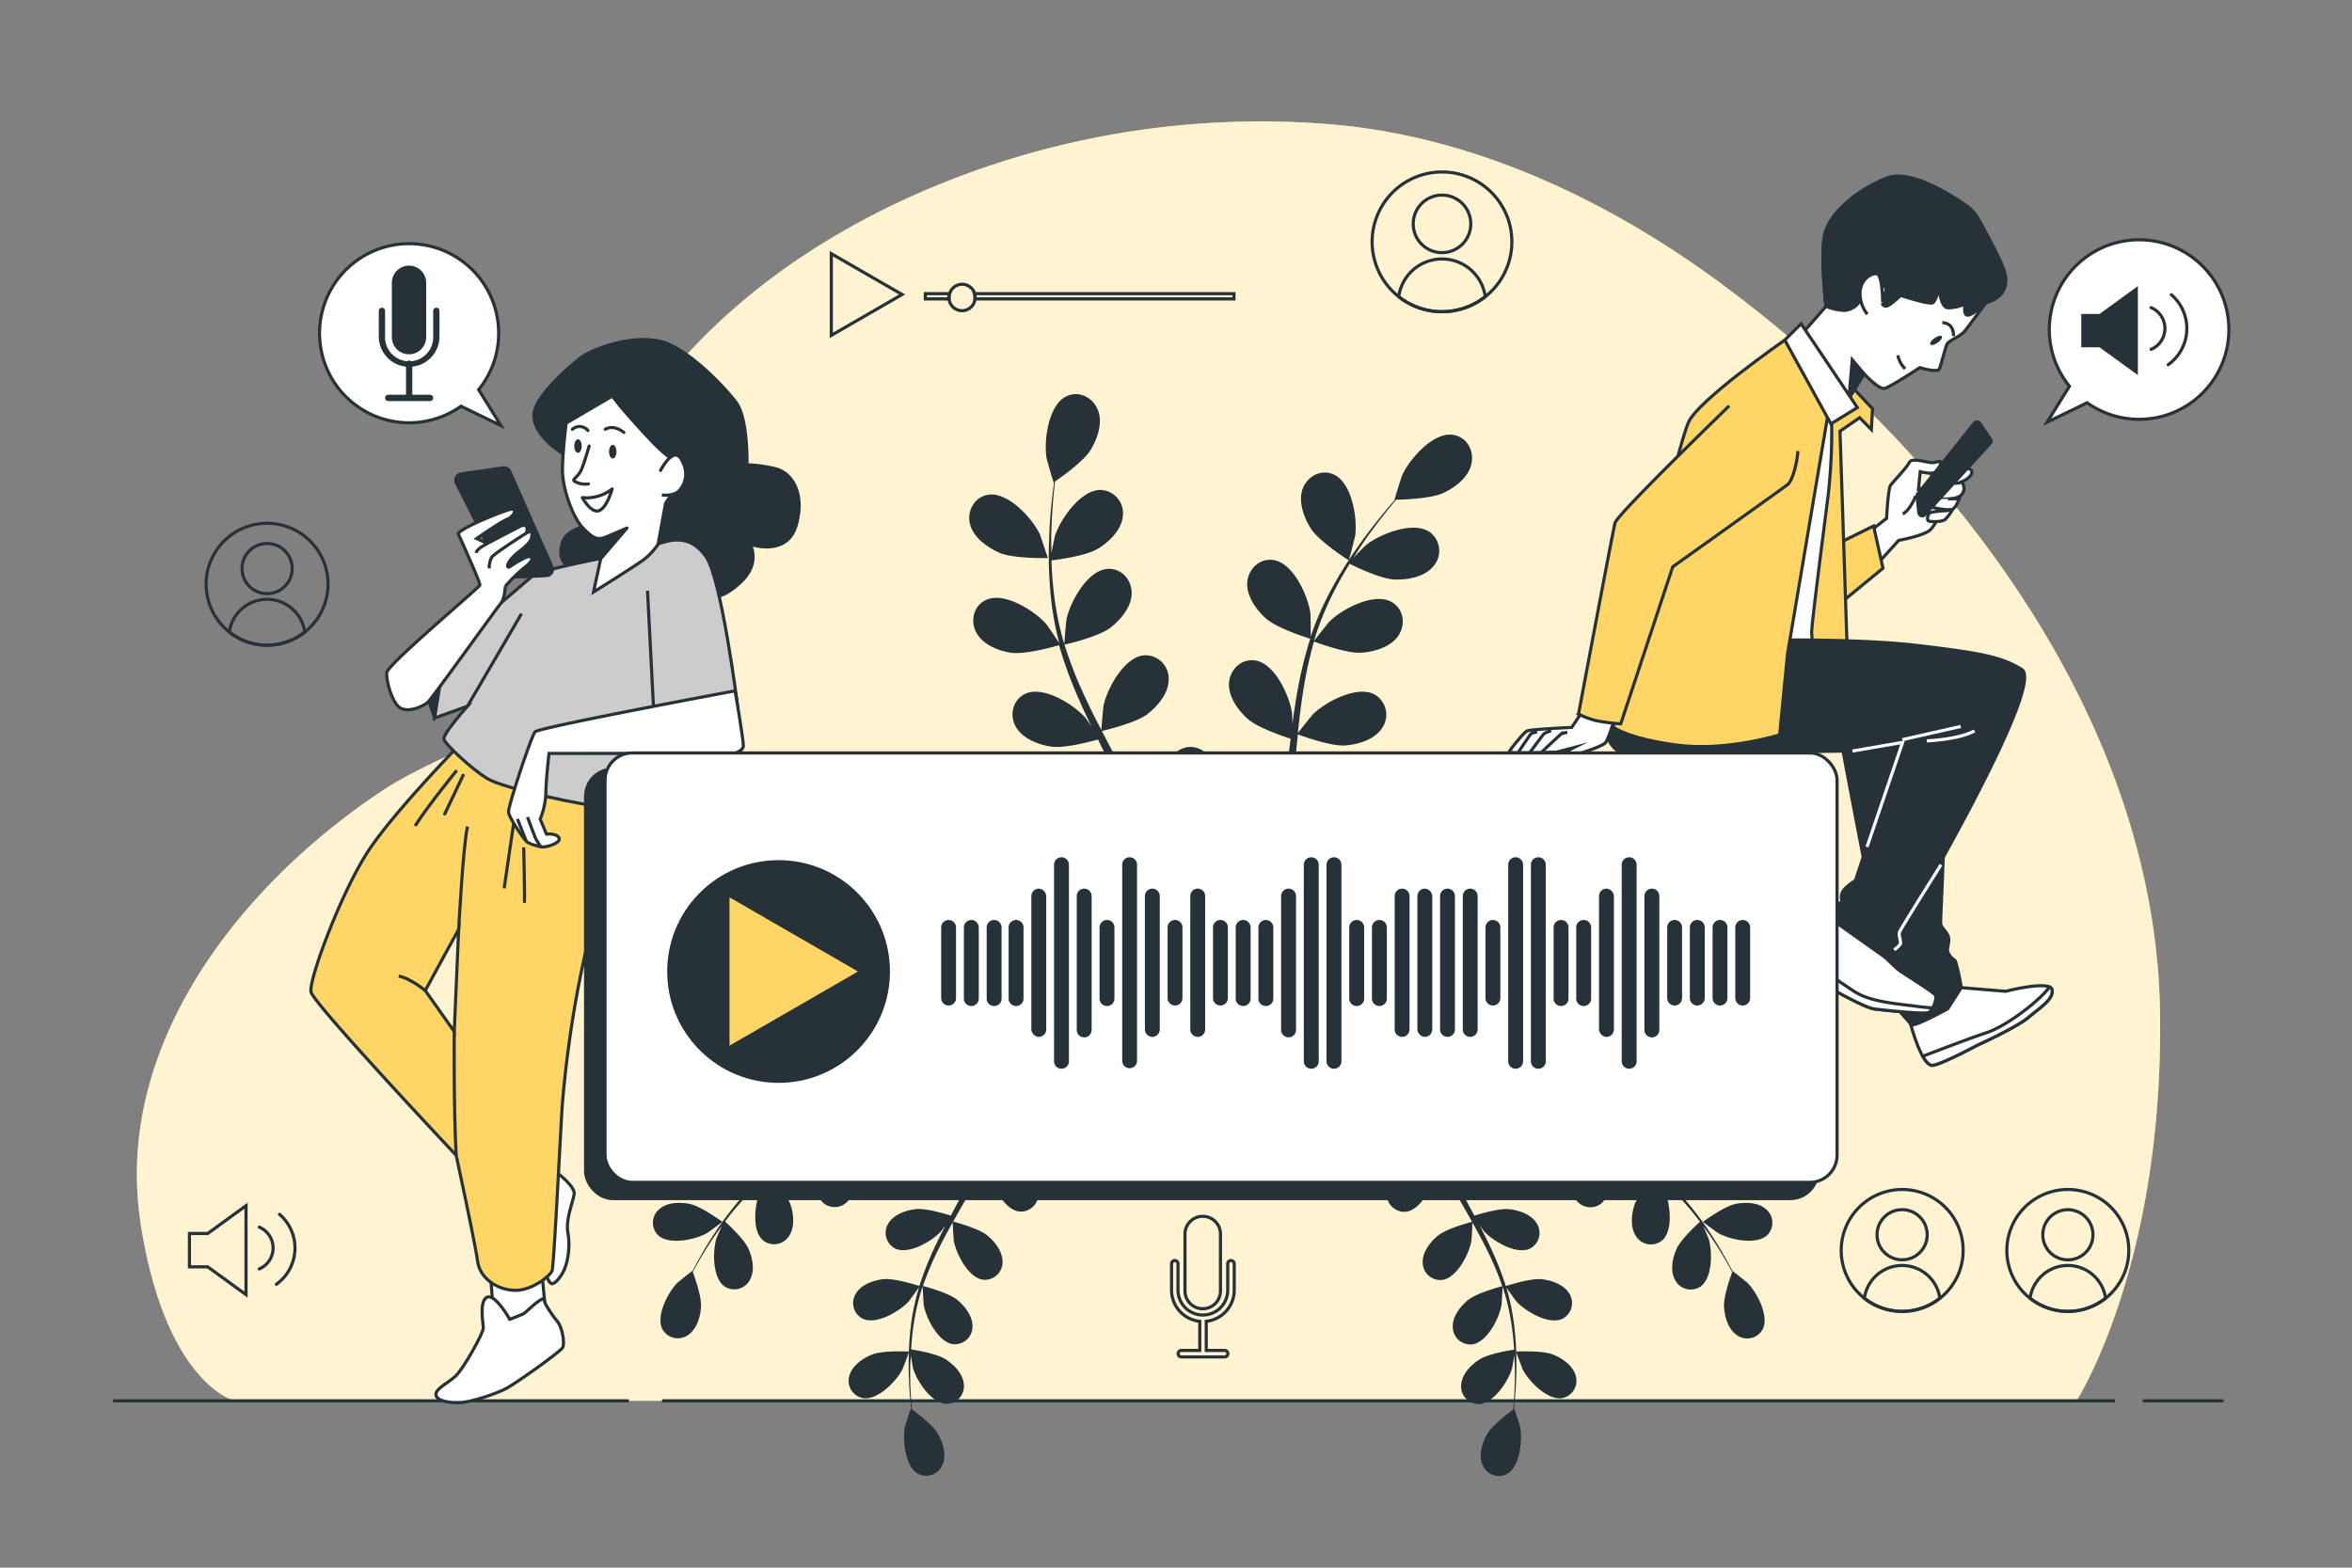 <svg xmlns="http://www.w3.org/2000/svg" viewBox="0 0 750 500"><rect x="0" y="0" width="750" height="500" fill="#808080" stroke="none"/><g id="freepik--background-simple--inject-2"><path d="M648.44,196.17c-25.63-40.94-60.84-76.72-97.79-104.38-37.39-28-81.78-49-128.84-52.34A271.74,271.74,0,0,0,285.75,64.87C255,79.54,227.52,100,207.13,127.49c-3.27,4.41-5.29,8.9-7.49,14q-.57,1.34-1.11,2.67a234.92,234.92,0,0,0-12.48,41.5c-1.63,8.08-2.32,16.81-5.49,24.49-9.36,22.67-39.13,29.21-58,41.61C77.52,281.39,36.07,332.8,44.83,390l0,.2c8,51.22,29.93,56.55,29.93,56.55H662.16s27.94-43.24,26.61-124.4C688,277.22,672.21,234.16,648.44,196.17Z" style="fill:#FFD666"></path><path d="M648.44,196.17c-25.63-40.94-60.84-76.72-97.79-104.38-37.39-28-81.78-49-128.84-52.34A271.74,271.74,0,0,0,285.75,64.87C255,79.54,227.52,100,207.13,127.49c-3.27,4.41-5.29,8.9-7.49,14q-.57,1.34-1.11,2.67a234.92,234.92,0,0,0-12.48,41.5c-1.63,8.08-2.32,16.81-5.49,24.49-9.36,22.67-39.13,29.21-58,41.61C77.52,281.39,36.07,332.8,44.83,390l0,.2c8,51.22,29.93,56.55,29.93,56.55H662.16s27.94-43.24,26.61-124.4C688,277.22,672.21,234.16,648.44,196.17Z" style="fill:#fff;opacity:0.7"></path></g><g id="freepik--Icons--inject-2"><polygon points="287.65 93.93 265.09 80.91 265.09 106.96 287.65 93.93" style="fill:none;stroke:#263238;stroke-miterlimit:10"></polygon><path d="M302.77,93.66a4.3,4.3,0,0,0-.19,1.25c0,.14,0,.28,0,.42h-7.52V93.66Z" style="fill:none;stroke:#263238;stroke-miterlimit:10"></path><path d="M393.48,93.66v1.67H310.9c0-.14,0-.28,0-.42a4.3,4.3,0,0,0-.19-1.25Z" style="fill:none;stroke:#263238;stroke-miterlimit:10"></path><path d="M310.92,94.91c0,.14,0,.28,0,.42a4.17,4.17,0,0,1-8.3,0c0-.14,0-.28,0-.42a4.3,4.3,0,0,1,.19-1.25,4.17,4.17,0,0,1,8,0A4.3,4.3,0,0,1,310.92,94.91Z" style="fill:none;stroke:#263238;stroke-miterlimit:10"></path><polygon points="78.45 384.54 78.45 412.92 66.24 404.05 60.41 404.05 60.41 393.41 66.24 393.41 78.45 384.54" style="fill:none;stroke:#263238;stroke-miterlimit:10"></polygon><path d="M89.13,387.29a14.22,14.22,0,0,1-1,22.32" style="fill:none;stroke:#263238;stroke-linecap:round;stroke-linejoin:round"></path><path d="M82.67,391.39a7.23,7.23,0,0,1,0,13.32" style="fill:none;stroke:#263238;stroke-linecap:round;stroke-linejoin:round"></path><path d="M383.53,417.41a5.65,5.65,0,0,0,5.65-5.66V393.83a5.66,5.66,0,1,0-11.31,0v17.92A5.66,5.66,0,0,0,383.53,417.41Z" style="fill:none;stroke:#263238;stroke-miterlimit:10"></path><path d="M393.57,411.48v-8.41a1,1,0,1,0-2.07,0v8.41a7.93,7.93,0,1,1-15.86,0v-8.41a1,1,0,1,0-2.06,0v8.41a10,10,0,0,0,9,9.94v9.29h-5.86a1,1,0,1,0,0,2.07h13.79a1,1,0,0,0,0-2.07h-5.86v-9.29A10,10,0,0,0,393.57,411.48Z" style="fill:none;stroke:#263238;stroke-miterlimit:10"></path><path d="M482.1,77.13a22.28,22.28,0,1,1-22.28-22.28A22.26,22.26,0,0,1,482.1,77.13Z" style="fill:none;stroke:#263238;stroke-miterlimit:10"></path><circle cx="459.82" cy="71.4" r="9.18" style="fill:none;stroke:#263238;stroke-miterlimit:10"></circle><path d="M473.62,94.63a22.26,22.26,0,0,1-27.6,0,13.93,13.93,0,0,1,27.6,0Z" style="fill:none;stroke:#263238;stroke-miterlimit:10"></path><path d="M626,398.81a19.44,19.44,0,1,1-19.43-19.43A19.4,19.4,0,0,1,626,398.81Z" style="fill:none;stroke:#263238;stroke-miterlimit:10"></path><circle cx="606.54" cy="393.81" r="8" transform="translate(-100.81 544.23) rotate(-45)" style="fill:none;stroke:#263238;stroke-miterlimit:10"></circle><path d="M618.58,414.07a19.43,19.43,0,0,1-24.08,0,12.16,12.16,0,0,1,24.08,0Z" style="fill:none;stroke:#263238;stroke-miterlimit:10"></path><path d="M678.82,398.81a19.44,19.44,0,1,1-19.43-19.43A19.4,19.4,0,0,1,678.82,398.81Z" style="fill:none;stroke:#263238;stroke-miterlimit:10"></path><circle cx="659.39" cy="393.81" r="8" transform="translate(124.17 944.65) rotate(-76.67)" style="fill:none;stroke:#263238;stroke-miterlimit:10"></circle><path d="M671.43,414.07a19.43,19.43,0,0,1-24.08,0,12.16,12.16,0,0,1,24.08,0Z" style="fill:none;stroke:#263238;stroke-miterlimit:10"></path><path d="M104.59,186.34A19.43,19.43,0,1,1,85.16,166.9,19.41,19.41,0,0,1,104.59,186.34Z" style="fill:none;stroke:#263238;stroke-miterlimit:10"></path><circle cx="85.16" cy="181.34" r="8" transform="translate(-107.47 236.35) rotate(-80.78)" style="fill:none;stroke:#263238;stroke-miterlimit:10"></circle><path d="M97.2,201.6a19.41,19.41,0,0,1-24.08,0,12.16,12.16,0,0,1,24.08,0Z" style="fill:none;stroke:#263238;stroke-miterlimit:10"></path></g><g id="freepik--Floor--inject-2"><line x1="683.23" y1="446.78" x2="709.02" y2="446.78" style="fill:none;stroke:#263238;stroke-miterlimit:10"></line><line x1="211.11" y1="446.78" x2="674.42" y2="446.78" style="fill:none;stroke:#263238;stroke-miterlimit:10"></line><line x1="36.06" y1="446.78" x2="200.54" y2="446.78" style="fill:none;stroke:#263238;stroke-miterlimit:10"></line></g><g id="freepik--Plants--inject-2"><path d="M318.61,176.27c4.51,2,15.53,1.72,15.53,1.72s-2.36-7.22-2.57-7.65c-2.42-5.06-10.07-13.41-16.29-12.57-4.48.6-7,5.09-6,9.31S314.77,174.59,318.61,176.27Z" style="fill:#263238"></path><path d="M322.41,208.19c4.68.68,14.51-2.17,15.29-2.41a133.23,133.23,0,0,0,6,16.51c1.35,3.13,2.81,6.24,4.31,9.34-.89-1.31-1.71-2.48-1.84-2.63-3.66-4.24-13.24-10.27-19-7.82-4.17,1.77-5.38,6.75-3.29,10.55s7.24,5.81,11.38,6.41,12.64-1.65,14.87-2.28c.58,1.19,1.16,2.38,1.75,3.56,2.85,5.67,5.72,11.31,8.36,16.94.93,2,1.78,4,2.63,5.95-.8-1.17-1.48-2.14-1.6-2.28-3.67-4.24-13.25-10.28-19-7.82a7.43,7.43,0,0,0-3.29,10.55c2.14,3.89,7.25,5.81,11.39,6.41s11.82-1.43,14.46-2.17c.81,2.06,1.63,4.12,2.32,6.15.45,1.4,1,2.71,1.34,4.14s.78,2.8,1.16,4.18c.64,2.68,1.33,5.44,1.89,8.08.4,1.82.75,3.57,1.11,5.34-.9-2-2.75-5.83-2.95-6.14-3-4.74-11.53-12.16-17.62-10.61a7.43,7.43,0,0,0-4.85,9.93c1.52,4.17,6.28,6.84,10.29,8.06,4.41,1.35,14.17.12,15.38,0,.59,2.91,1.13,5.76,1.6,8.45q.52,3,1,5.74h3.91c-.37-2-.77-4.19-1.22-6.43-.58-3-1.26-6.12-2-9.35a80.49,80.49,0,0,0,8.59-4c3.21,3.48,11.44,7.56,12.51,8.07-1.12,2.76-2.24,5.43-3.33,7.93-.58,1.33-1.14,2.58-1.7,3.82h4.14l1-2.37c1.15-2.8,2.32-5.8,3.49-8.9,1.18.24,10.85,2.21,15.35,1.19,4.08-.92,9-3.23,10.86-7.27s.19-8.83-4.1-10.27c-5.95-2-15,4.76-18.36,9.27-.2.27-2,3.39-3.12,5.38.48-1.27,1-2.49,1.42-3.81.95-2.58,1.82-5.2,2.77-8l1.24-4.16c.45-1.38.74-2.89,1.12-4.35.81-3.39,1.47-6.88,2.05-10.4,2.27.83,10.37,3.64,14.56,3.35s9.42-1.83,11.84-5.54,1.52-8.7-2.5-10.78c-5.58-2.87-15.58,2.43-19.56,6.39-.24.24-2.78,3.4-4.13,5.16.33-2.12.67-4.23.94-6.39.77-6.22,1.36-12.55,2-18.85.18-1.94.39-3.86.6-5.79.8.31,10.35,3.86,15,3.53,4.18-.29,9.42-1.82,11.84-5.54a7.43,7.43,0,0,0-2.5-10.77c-5.58-2.88-15.58,2.43-19.55,6.38-.3.3-3.94,4.85-4.81,6,.45-4.24.94-8.46,1.58-12.6A132.6,132.6,0,0,1,419,204.61c.38.14,10.33,3.9,15.15,3.56,4.17-.29,9.41-1.83,11.83-5.54s1.52-8.7-2.5-10.77c-5.58-2.88-15.58,2.42-19.55,6.38-.31.31-4.22,5.21-4.87,6.14.09-.31.15-.65.25-1a95.05,95.05,0,0,1,6.57-15.69c1.43-2.79,3-5.38,4.48-7.87,1.79.89,10,4.87,14.34,5,4.19.17,9.56-.78,12.37-4.21a7.43,7.43,0,0,0-1.29-11c-5.23-3.47-15.76.71-20.14,4.2-.24.19-2.45,2.39-4,4,.71-1.11,1.43-2.27,2.13-3.32,2.62-4,5.27-7.41,7.64-10.46,1.37-1.72,2.63-3.25,3.83-4.67,2.2,0,11.09-.31,15-2.13s8.13-5.1,9-9.44-1.71-8.66-6.21-9.14c-6.24-.67-13.66,7.88-15.94,13-.2.44-2.48,7.72-2.37,7.72h.14c-1.19,1.34-2.44,2.79-3.77,4.4-2.44,3-5.18,6.41-7.9,10.33a131.81,131.81,0,0,0-8.18,13,97.07,97.07,0,0,0-7,15.74c0,.07,0,.14-.05.2,0-1.84-.05-7-.1-7.38-.72-5.56-5.38-15.88-11.56-17-4.45-.82-8.21,2.66-8.57,7s2.84,8.84,6,11.63c3.52,3.14,13.29,6.19,14.07,6.43a133.45,133.45,0,0,0-4.13,17c-.6,3.36-1.09,6.77-1.55,10.18,0-1.59-.06-3-.08-3.21-.73-5.56-5.38-15.88-11.56-17-4.45-.82-8.21,2.66-8.57,7s2.84,8.84,6,11.63,11.45,5.59,13.65,6.29c-.16,1.32-.34,2.63-.5,3.94-.75,6.3-1.47,12.59-2.37,18.74-.32,2.16-.71,4.29-1.09,6.41,0-1.41-.05-2.6-.08-2.78-.72-5.56-5.38-15.88-11.55-17a7.43,7.43,0,0,0-8.57,7c-.36,4.41,2.84,8.83,6,11.62s10.65,5.32,13.26,6.17c-.46,2.17-.91,4.33-1.45,6.41-.41,1.41-.69,2.79-1.18,4.19s-.89,2.76-1.33,4.12c-.94,2.6-1.9,5.28-2.88,7.78-.67,1.75-1.34,3.4-2,5.07.34-2.15.92-6.38.93-6.74a28.92,28.92,0,0,0-3.87-14,9.14,9.14,0,0,0-.1-1.65,7.44,7.44,0,0,0-9.09-6.3c-6.06,1.62-9.91,12.27-10.2,17.86,0,.33.2,3.94.37,6.21-.3-1.32-.58-2.6-.91-4-.64-2.68-1.35-5.34-2.11-8.21-.41-1.37-.83-2.75-1.26-4.15s-1-2.81-1.46-4.24c-1.2-3.28-2.58-6.55-4-9.81,2.35-.56,10.66-2.68,14-5.24s6.84-6.72,6.81-11.15a7.43,7.43,0,0,0-8-7.61c-6.24.68-11.66,10.62-12.79,16.12-.07.34-.44,4.37-.6,6.59-.9-2-1.78-3.91-2.74-5.85-2.79-5.62-5.79-11.22-8.76-16.82-.91-1.72-1.79-3.44-2.69-5.15.84-.2,10.77-2.5,14.51-5.37,3.32-2.55,6.85-6.72,6.81-11.15a7.42,7.42,0,0,0-8-7.6c-6.24.67-11.66,10.62-12.79,16.11-.08.41-.61,6.21-.67,7.69-2-3.78-3.89-7.57-5.63-11.38a129.24,129.24,0,0,1-6.13-15.83c.39-.09,10.76-2.45,14.59-5.38,3.33-2.55,6.85-6.72,6.82-11.15s-3.53-8.1-8-7.61c-6.24.68-11.66,10.62-12.79,16.11-.09.43-.65,6.67-.67,7.81-.09-.31-.23-.63-.32-.94a95.94,95.94,0,0,1-3.18-16.71c-.35-3.12-.51-6.12-.6-9,2-.24,11-1.44,14.74-3.7,3.58-2.17,7.54-5.93,8-10.34a7.43,7.43,0,0,0-7.14-8.44c-6.28,0-12.75,9.28-14.48,14.61-.1.29-.73,3.34-1.15,5.57,0-1.32-.07-2.68-.06-3.94,0-4.75.3-9.1.6-12.94.19-2.19.4-4.16.62-6,1.82-1.25,9.08-6.37,11.31-10s4-8.73,2.33-12.85-6.21-6.28-10.22-4.21c-5.58,2.89-7.05,14.11-6.12,19.64.08.48,2.18,7.81,2.28,7.75l.11-.08c-.25,1.77-.49,3.68-.71,5.76-.39,3.85-.78,8.2-.89,13a131,131,0,0,0,.36,15.4,97.3,97.3,0,0,0,2.86,17,1.39,1.39,0,0,0,.06.19c-1-1.55-3.9-5.8-4.16-6.1-3.66-4.24-13.24-10.27-19-7.82-4.16,1.77-5.38,6.75-3.29,10.56S318.27,207.58,322.41,208.19Z" style="fill:#263238"></path><path d="M430.07,178.69c.1.06,2-7.32,2.07-7.8.77-5.55-1-16.74-6.65-19.47-4.07-2-8.62.4-10.11,4.48s.41,9.27,2.68,12.79C420.73,172.81,430.06,178.69,430.07,178.69Z" style="fill:#263238"></path><path d="M553.36,384c-3.64.75-10.34,5.7-10.34,5.71s4.6,3.42,4.92,3.6c3.7,2.07,12.06,3.9,15.54.67a5.62,5.62,0,0,0-.37-8.35C560.59,383.42,556.47,383.37,553.36,384Z" style="fill:#263238"></path><path d="M537.11,365.94c-3.19,1.61-8,7.66-8.4,8.14a100.64,100.64,0,0,0-10.88-7.6c-2.2-1.34-4.46-2.63-6.74-3.89,1.13.42,2.14.79,2.29.83,4.11,1,12.66.57,15.16-3.46a5.63,5.63,0,0,0-2.56-8c-3-1.47-7-.43-9.83,1s-7.09,6.52-8.19,7.88c-.88-.48-1.75-1-2.64-1.43-4.23-2.26-8.46-4.5-12.54-6.83-1.44-.82-2.83-1.68-4.22-2.53,1,.37,1.85.68,2,.71,4.12,1,12.67.58,15.17-3.45a5.62,5.62,0,0,0-2.57-8c-3-1.47-7-.43-9.83,1s-6.67,6-8,7.64c-1.39-.91-2.8-1.83-4.11-2.78-.88-.67-1.78-1.26-2.63-2L476,341.21c-1.56-1.38-3.19-2.79-4.68-4.17-1.05-1-2-1.88-3-2.82,1.43.84,4.25,2.4,4.5,2.51,3.91,1.63,12.42,2.49,15.51-1.12a5.62,5.62,0,0,0-1.33-8.25c-2.76-1.91-6.86-1.49-9.87-.5-3.31,1.09-8.8,6.1-9.49,6.73-1.63-1.55-3.2-3.07-4.66-4.53-1.09-1.07-2.12-2.12-3.1-3.12l-2.42,1.7q1.68,1.65,3.56,3.44c1.65,1.58,3.44,3.23,5.3,4.91a61.79,61.79,0,0,0-3.54,6.24c-3.5-.75-10.36.32-11.25.46-.51-2.19-1-4.33-1.39-6.35-.23-1.07-.43-2.09-.62-3.1L447,335c.14.63.28,1.25.43,1.9.5,2.23,1.09,4.6,1.71,7-.83.37-7.66,3.36-10,6-2.12,2.35-4.17,5.94-3.54,9.23a5.62,5.62,0,0,0,7,4.55c4.55-1.35,7.21-9.49,7.3-13.72,0-.25-.23-3-.42-4.68.26,1,.51,1.95.79,3,.54,2,1.14,4,1.77,6.15.35,1,.69,2.06,1.05,3.11s.8,2.11,1.2,3.17c1,2.45,2.09,4.89,3.27,7.32-1.76.48-8,2.27-10.46,4.28s-5,5.23-4.9,8.58a5.62,5.62,0,0,0,6.24,5.57c4.7-.66,8.57-8.29,9.3-12.47,0-.26.24-3.31.31-5,.71,1.45,1.42,2.91,2.2,4.36,2.23,4.18,4.63,8.34,7,12.51.73,1.27,1.44,2.55,2.15,3.83-.63.16-8.08,2.13-10.84,4.38-2.45,2-5,5.23-4.9,8.58a5.62,5.62,0,0,0,6.24,5.57c4.7-.65,8.57-8.29,9.3-12.46.05-.32.32-4.71.33-5.84,1.57,2.82,3.11,5.64,4.52,8.48a98.83,98.83,0,0,1,5,11.82c-.29.08-8.08,2.09-10.9,4.4-2.46,2-5,5.23-4.9,8.58a5.62,5.62,0,0,0,6.23,5.57c4.71-.66,8.57-8.29,9.31-12.47.05-.32.34-5.05.33-5.91.08.23.18.47.26.7a72.73,72.73,0,0,1,2.78,12.56c.33,2.34.52,4.61.66,6.81-1.49.23-8.29,1.34-11.06,3.14s-5.57,4.64-5.81,8a5.61,5.61,0,0,0,5.59,6.21c4.74-.13,9.42-7.29,10.61-11.36.07-.22.47-2.55.74-4.24,0,1,.12,2,.14,3,.1,3.59,0,6.88-.17,9.79-.09,1.66-.2,3.15-.33,4.55-1.34,1-6.71,5-8.32,7.84s-2.8,6.69-1.47,9.77a5.61,5.61,0,0,0,7.82,2.95c4.15-2.31,5-10.82,4.18-15-.07-.36-1.83-5.85-1.9-5.8l-.08.06c.15-1.35.29-2.79.41-4.37.2-2.91.4-6.21.38-9.82a99.79,99.79,0,0,0-.62-11.62,73.39,73.39,0,0,0-2.54-12.77.88.88,0,0,1-.05-.15c.78,1.15,3.07,4.29,3.27,4.51,2.87,3.12,10.24,7.47,14.56,5.49a5.63,5.63,0,0,0,2.25-8.05c-1.7-2.89-5.61-4.23-8.75-4.59-3.55-.41-10.92,2-11.5,2.16a101,101,0,0,0-4.88-12.34c-1.1-2.33-2.27-4.65-3.48-7,.71,1,1.35,1.83,1.46,1.94,2.86,3.13,10.24,7.47,14.55,5.49a5.62,5.62,0,0,0,2.25-8c-1.7-2.89-5.61-4.23-8.75-4.59s-9.51,1.53-11.18,2.06c-.47-.88-.93-1.77-1.41-2.65-2.28-4.22-4.57-8.42-6.7-12.61-.75-1.48-1.43-3-2.12-4.44.63.86,1.17,1.59,1.26,1.69,2.87,3.12,10.24,7.46,14.56,5.48a5.63,5.63,0,0,0,2.25-8.05c-1.7-2.89-5.61-4.22-8.75-4.59s-8.9,1.35-10.88,2c-.66-1.54-1.33-3.08-1.9-4.6-.36-1-.79-2-1.1-3.09s-.65-2.1-1-3.13c-.55-2-1.13-4.09-1.61-6.07-.35-1.37-.65-2.68-1-4,.73,1.48,2.21,4.35,2.36,4.57a21.89,21.89,0,0,0,8.51,7,7.2,7.2,0,0,0,.78,1,5.62,5.62,0,0,0,8.36-.07c3-3.64.78-11.89-1.48-15.48-.14-.21-1.84-2.34-2.94-3.67l2.29,2.05c1.57,1.38,3.17,2.71,4.88,4.15l2.59,2c.84.69,1.83,1.31,2.75,2,2.17,1.5,4.44,2.92,6.77,4.3-1.21,1.37-5.42,6.3-6.37,9.34s-1.3,7.13.65,9.85a5.62,5.62,0,0,0,8.27,1.21c3.56-3.14,2.58-11.64.89-15.53-.11-.24-1.64-2.89-2.5-4.33,1.4.81,2.79,1.64,4.24,2.42,4.17,2.26,8.46,4.41,12.73,6.58,1.31.66,2.61,1.34,3.91,2-.44.48-5.57,6.23-6.63,9.63-.94,3-1.3,7.14.65,9.86a5.61,5.61,0,0,0,8.27,1.2c3.56-3.13,2.58-11.64.89-15.52-.13-.3-2.34-4.11-2.94-5.05,2.86,1.48,5.7,3,8.44,4.58a99.53,99.53,0,0,1,10.68,7.11c-.2.22-5.59,6.2-6.67,9.68-.94,3-1.3,7.14.65,9.86a5.61,5.61,0,0,0,8.27,1.2c3.56-3.13,2.57-11.64.88-15.52-.13-.31-2.51-4.41-3-5.12.2.15.42.29.61.44a72.17,72.17,0,0,1,9.24,8.94c1.58,1.77,3,3.56,4.31,5.32-1.11,1-6.17,5.69-7.49,8.72s-2.08,6.94-.44,9.87a5.61,5.61,0,0,0,8.09,2.1c3.89-2.73,3.84-11.29,2.59-15.34-.07-.22-1-2.38-1.72-3.94.58.81,1.21,1.63,1.75,2.41,2.07,2.94,3.78,5.75,5.27,8.26.84,1.43,1.56,2.74,2.23,4-.58,1.56-2.83,7.89-2.61,11.13s1.36,7.12,4.16,9a5.62,5.62,0,0,0,8.15-1.86c2.19-4.21-1.8-11.79-4.78-14.8-.26-.26-4.75-3.87-4.78-3.79l0,.09c-.62-1.2-1.3-2.48-2.07-3.86-1.44-2.55-3.09-5.41-5.09-8.4a99,99,0,0,0-6.94-9.35,73.28,73.28,0,0,0-9.16-9.26l-.13-.09c1.29.53,4.94,1.89,5.23,2,4.11,1,12.66.57,15.16-3.46a5.61,5.61,0,0,0-2.56-7.95C543.92,363.47,539.93,364.51,537.11,365.94Z" style="fill:#263238"></path><path d="M483.44,431.07c-.08,0,2,5.39,2.12,5.72,1.94,3.77,7.91,9.9,12.59,9.13a5.62,5.62,0,0,0,4.3-7.17c-.88-3.23-4.29-5.56-7.23-6.74C491.77,430.63,483.45,431.07,483.44,431.07Z" style="fill:#263238"></path><path d="M220,384c3.64.75,10.34,5.7,10.35,5.71s-4.61,3.42-4.93,3.6c-3.7,2.07-12.06,3.9-15.54.67a5.62,5.62,0,0,1,.37-8.35C212.72,383.42,216.85,383.37,220,384Z" style="fill:#263238"></path><path d="M236.21,365.94c3.18,1.61,8,7.66,8.4,8.14a99.53,99.53,0,0,1,10.87-7.6c2.2-1.34,4.46-2.63,6.74-3.89-1.13.42-2.14.79-2.28.83-4.12,1-12.67.57-15.17-3.46a5.62,5.62,0,0,1,2.57-8c3-1.47,7-.43,9.83,1s7.09,6.52,8.19,7.88l2.63-1.43c4.23-2.26,8.46-4.5,12.54-6.83,1.44-.82,2.83-1.68,4.22-2.53-1,.37-1.85.68-2,.71-4.11,1-12.66.58-15.16-3.45a5.61,5.61,0,0,1,2.56-8c3-1.47,7-.43,9.83,1s6.67,6,8,7.64c1.4-.91,2.8-1.83,4.11-2.78.89-.67,1.78-1.26,2.63-2l2.54-2.07c1.57-1.38,3.19-2.79,4.68-4.17,1.05-1,2-1.88,3-2.82-1.42.84-4.24,2.4-4.49,2.51-3.91,1.63-12.43,2.49-15.51-1.12a5.6,5.6,0,0,1,1.33-8.25c2.75-1.91,6.85-1.49,9.86-.5,3.31,1.09,8.81,6.1,9.49,6.73,1.63-1.55,3.2-3.07,4.67-4.53,1.08-1.07,2.11-2.12,3.09-3.12l2.42,1.7q-1.68,1.65-3.55,3.44c-1.65,1.58-3.45,3.23-5.31,4.91a61.14,61.14,0,0,1,3.55,6.24c3.5-.75,10.36.32,11.24.46.51-2.19,1-4.33,1.4-6.35.22-1.07.42-2.09.62-3.1l2.55,1.8c-.14.63-.27,1.25-.42,1.9-.51,2.23-1.1,4.6-1.72,7,.84.37,7.66,3.36,10,6,2.12,2.35,4.17,5.94,3.54,9.23a5.61,5.61,0,0,1-7,4.55c-4.54-1.35-7.21-9.49-7.3-13.72,0-.25.24-3,.42-4.68-.26,1-.5,1.95-.78,3-.54,2-1.14,4-1.78,6.15l-1,3.11c-.33,1-.81,2.11-1.21,3.17-1,2.45-2.09,4.89-3.27,7.32,1.77.48,8,2.27,10.46,4.28s5,5.23,4.9,8.58a5.62,5.62,0,0,1-6.24,5.57c-4.7-.66-8.57-8.29-9.3-12.47,0-.26-.23-3.31-.3-5-.72,1.45-1.43,2.91-2.21,4.36-2.23,4.18-4.62,8.34-7,12.51-.73,1.27-1.43,2.55-2.15,3.83.63.16,8.08,2.13,10.84,4.38,2.46,2,5,5.23,4.9,8.58a5.62,5.62,0,0,1-6.23,5.57c-4.7-.65-8.57-8.29-9.31-12.46-.05-.32-.32-4.71-.33-5.84-1.57,2.82-3.11,5.64-4.51,8.48a97.31,97.31,0,0,0-5,11.82c.29.08,8.08,2.09,10.91,4.4,2.45,2,5,5.23,4.89,8.58a5.61,5.61,0,0,1-6.23,5.57c-4.7-.66-8.57-8.29-9.3-12.47-.06-.32-.34-5.05-.33-5.91-.08.23-.19.47-.27.7a72.73,72.73,0,0,0-2.78,12.56c-.33,2.34-.52,4.61-.65,6.81,1.49.23,8.28,1.34,11,3.14s5.57,4.64,5.81,8a5.61,5.61,0,0,1-5.58,6.21c-4.75-.13-9.43-7.29-10.62-11.36-.06-.22-.47-2.55-.74-4.24,0,1-.11,2-.14,3-.1,3.59,0,6.88.17,9.79.09,1.66.21,3.15.33,4.55,1.35,1,6.72,5,8.32,7.84s2.8,6.69,1.48,9.77a5.62,5.62,0,0,1-7.83,2.95c-4.15-2.31-5-10.82-4.18-15,.07-.36,1.83-5.85,1.9-5.8l.08.06c-.15-1.35-.29-2.79-.41-4.37-.2-2.91-.4-6.21-.38-9.82a99.9,99.9,0,0,1,.63-11.62A72.47,72.47,0,0,1,293,410.77a.88.88,0,0,1,0-.15c-.78,1.15-3.08,4.29-3.28,4.51-2.87,3.12-10.24,7.47-14.55,5.49a5.61,5.61,0,0,1-2.25-8.05c1.7-2.89,5.6-4.23,8.75-4.59,3.54-.41,10.91,2,11.5,2.16a97.84,97.84,0,0,1,4.88-12.34c1.09-2.33,2.26-4.65,3.47-7-.71,1-1.35,1.83-1.45,1.94-2.87,3.13-10.24,7.47-14.56,5.49a5.63,5.63,0,0,1-2.25-8c1.71-2.89,5.61-4.23,8.76-4.59s9.51,1.53,11.17,2.06c.48-.88.94-1.77,1.41-2.65,2.28-4.22,4.58-8.42,6.7-12.61.75-1.48,1.43-3,2.12-4.44-.63.86-1.17,1.59-1.26,1.69-2.87,3.12-10.24,7.46-14.55,5.48a5.61,5.61,0,0,1-2.25-8.05c1.7-2.89,5.6-4.22,8.75-4.59s8.89,1.35,10.88,2c.66-1.54,1.32-3.08,1.89-4.6.37-1,.79-2,1.1-3.09s.65-2.1,1-3.13c.54-2,1.12-4.09,1.6-6.07.35-1.37.65-2.68,1-4-.73,1.48-2.22,4.35-2.37,4.57a21.86,21.86,0,0,1-8.5,7,7.2,7.2,0,0,1-.78,1,5.62,5.62,0,0,1-8.36-.07c-3.05-3.64-.78-11.89,1.48-15.48.13-.21,1.83-2.34,2.93-3.67L303.66,339c-1.56,1.38-3.16,2.71-4.88,4.15l-2.58,2c-.85.69-1.84,1.31-2.76,2-2.17,1.5-4.44,2.92-6.76,4.3,1.2,1.37,5.42,6.3,6.36,9.34s1.3,7.13-.65,9.85a5.61,5.61,0,0,1-8.27,1.21c-3.56-3.14-2.57-11.64-.88-15.53.1-.24,1.63-2.89,2.5-4.33-1.4.81-2.8,1.64-4.24,2.42-4.18,2.26-8.47,4.41-12.74,6.58-1.31.66-2.61,1.34-3.91,2,.44.48,5.57,6.23,6.63,9.63.94,3,1.3,7.14-.65,9.86a5.61,5.61,0,0,1-8.27,1.2c-3.56-3.13-2.57-11.64-.88-15.52.13-.3,2.33-4.11,2.94-5.05-2.87,1.48-5.71,3-8.45,4.58a99.53,99.53,0,0,0-10.68,7.11c.21.22,5.59,6.2,6.68,9.68.94,3,1.3,7.14-.65,9.86a5.61,5.61,0,0,1-8.27,1.2c-3.57-3.13-2.58-11.64-.89-15.52.14-.31,2.51-4.41,3-5.12-.19.15-.41.29-.61.44a72.17,72.17,0,0,0-9.24,8.94c-1.58,1.77-3,3.56-4.31,5.32,1.12,1,6.17,5.69,7.49,8.72s2.08,6.94.44,9.87a5.61,5.61,0,0,1-8.09,2.1c-3.88-2.73-3.84-11.29-2.58-15.34.07-.22,1-2.38,1.72-3.94-.59.81-1.21,1.63-1.76,2.41-2.06,2.94-3.77,5.75-5.26,8.26-.84,1.43-1.57,2.74-2.24,4,.58,1.56,2.83,7.89,2.62,11.13s-1.36,7.12-4.16,9a5.62,5.62,0,0,1-8.15-1.86c-2.19-4.21,1.79-11.79,4.77-14.8.26-.26,4.75-3.87,4.79-3.79l0,.09c.62-1.2,1.3-2.48,2.07-3.86,1.44-2.55,3.09-5.41,5.1-8.4a98.77,98.77,0,0,1,6.93-9.35,74,74,0,0,1,9.16-9.26l.13-.09c-1.29.53-4.93,1.89-5.22,2-4.12,1-12.67.57-15.17-3.46a5.61,5.61,0,0,1,2.57-7.95C229.39,363.47,233.38,364.51,236.21,365.94Z" style="fill:#263238"></path><path d="M289.87,431.07c.09,0-1.95,5.39-2.12,5.72-1.94,3.77-7.91,9.9-12.59,9.13a5.62,5.62,0,0,1-4.3-7.17c.88-3.23,4.3-5.56,7.23-6.74C281.54,430.63,289.86,431.07,289.87,431.07Z" style="fill:#263238"></path></g><g id="freepik--speech-bubble-2--inject-2"><path d="M659.9,123.18a28.63,28.63,0,1,1,5.64,5.28l-12.75,6.18Z" style="fill:#fff;stroke:#263238;stroke-miterlimit:10"></path><rect x="663.67" y="100.12" width="7.32" height="10.64" transform="translate(1334.66 210.89) rotate(180)" style="fill:#263238"></rect><polygon points="669.5 110.77 681.72 119.64 681.72 91.25 669.5 100.12 669.5 110.77" style="fill:#263238"></polygon><path d="M692.39,94a14.2,14.2,0,0,1-1,22.32" style="fill:none;stroke:#263238;stroke-linecap:round;stroke-linejoin:round"></path><path d="M685.93,98.11a7.23,7.23,0,0,1,0,13.32" style="fill:none;stroke:#263238;stroke-linecap:round;stroke-linejoin:round"></path></g><g id="freepik--speech-bubble-1--inject-2"><path d="M152.63,124.28a28.56,28.56,0,1,0-5.63,5.28l12.75,6.18Z" style="fill:#fff;stroke:#263238;stroke-miterlimit:10"></path><path d="M130.43,113h0a5.49,5.49,0,0,1-5.48-5.48V90.19a5.48,5.48,0,0,1,5.48-5.47h0a5.47,5.47,0,0,1,5.47,5.47v17.36A5.48,5.48,0,0,1,130.43,113Z" style="fill:#263238"></path><path d="M130.47,117a9.69,9.69,0,0,1-9.68-9.68V99.14a1,1,0,0,1,2,0v8.14a7.68,7.68,0,1,0,15.35,0V99.14a1,1,0,0,1,2,0v8.14A9.69,9.69,0,0,1,130.47,117Z" style="fill:#263238"></path><path d="M130.47,127.38a1,1,0,0,1-1-1V116a1,1,0,0,1,2,0v10.42A1,1,0,0,1,130.47,127.38Z" style="fill:#263238"></path><path d="M137.15,127.91H123.8a1,1,0,1,1,0-2h13.35a1,1,0,0,1,0,2Z" style="fill:#263238"></path></g><g id="freepik--character-2--inject-2"><path d="M596.43,169.33l5.16-4s.43-9.45,1.29-10.6,5.29-5.72,6-7.3,6,.15,7.16.15,3-.86,2.86,0-.72,2.57-2,3.14-4.58-.28-4.58-.28l-.57,5.58s12.17-3.15,10.45.57-4.58,10.31-6.58,12.31-10.17,3.44-10.17,3.44l-6.87,7.59Z" style="fill:#fff;stroke:#263238;stroke-miterlimit:10"></path><path d="M625.49,149.29s3.3-.14,3.3,1.15-1.44,2.43-3.3,3.29-3.15.43-3.15,0S625.49,149.29,625.49,149.29Z" style="fill:#fff;stroke:#263238;stroke-miterlimit:10"></path><path d="M625.49,153.73a3,3,0,0,1,.15,3.87c-1.58,2.14-7.73,1.57-7.73,1.57l4.43-5.44A3.42,3.42,0,0,0,625.49,153.73Z" style="fill:#fff;stroke:#263238;stroke-miterlimit:10"></path><path d="M624.78,159s-1,2.86-2.15,3.43-6.44-.57-6.44-.57l1.72-2.72S624.06,159.17,624.78,159Z" style="fill:#fff;stroke:#263238;stroke-miterlimit:10"></path><path d="M622.63,162.46a14,14,0,0,1-2.43,3.29c-1,.72-4.44.72-5.16.43s-.43-2.29.58-2.72a26.39,26.39,0,0,1,5-.57Z" style="fill:#fff;stroke:#263238;stroke-miterlimit:10"></path><path d="M629.55,135l-18,22.47a1.13,1.13,0,0,0-.24.81l.55,5.24a1.11,1.11,0,0,0,1.93.63l20.82-22.7a1.13,1.13,0,0,0,.11-1.38l-3.39-5A1.11,1.11,0,0,0,629.55,135Z" style="fill:#263238;stroke:#263238;stroke-linecap:round;stroke-linejoin:round"></path><path d="M610.89,158.17s-1.86,4.72-4.15,5.72" style="fill:none;stroke:#263238;stroke-miterlimit:10"></path><polygon points="585.27 173.77 597.44 167.76 600.44 181.22 585.13 193.81 585.27 173.77" style="fill:#FFD666;stroke:#263238;stroke-miterlimit:10"></polygon><path d="M591,123.89l6.1,6.46-.36,6.64L593,133.22l-6.27,4.3L589,206.41l-19,2.15,11.3-84.67S582.76,118,591,123.89Z" style="fill:#FFD666;stroke:#263238;stroke-miterlimit:10"></path><path d="M584,131.69a179.51,179.51,0,0,1-1,25.91c-1.58,12.59-5.44,42.37-5.3,44.23s.29,4.72-.43,5.58S567,208.7,567,208.7s8.3-56.54,9.59-66S578,126.82,579.69,127,584,131.69,584,131.69Z" style="fill:#fff;stroke:#263238;stroke-miterlimit:10"></path><path d="M633.35,96.44s-5.39,7.36-6.82,9.15-5.2,3-5.74,4.31-1.79,6.28-2.33,7.71-6.28-.36-6.28-.36-9.51,6.28-11.3,6.64-6.46-4.66-6.46-4.66L588,129.63l-15.43-20.81,9.69-11.12s-1.61-14.71-.54-22.06,10.77-15.25,20.09-18.84c7.15-2.75,19.57,4.93,25,8.67A13.48,13.48,0,0,1,630.88,70c2.3,4.12,6.61,12,8,16C640.88,91.6,638.19,95.19,633.35,96.44Z" style="fill:#fff;stroke:#263238;stroke-miterlimit:10"></path><polygon points="594.42 119.23 590.65 114.74 589.58 126.94 594.42 119.23" style="fill:#263238;stroke:#263238;stroke-miterlimit:10"></polygon><path d="M622.94,107.21s.36-4.13-3.59-4.31" style="fill:none;stroke:#263238;stroke-miterlimit:10"></path><path d="M617.9,109.28c-1,.72-2.06,1-2.35.57s.3-1.31,1.31-2,2.06-1,2.35-.56S618.91,108.57,617.9,109.28Z" style="fill:#263238"></path><path d="M605.18,113.31a8.2,8.2,0,0,0,2.33,4.3" style="fill:none;stroke:#263238;stroke-miterlimit:10"></path><path d="M638.91,86c-1.42-4-5.73-11.92-8-16a13.48,13.48,0,0,0-4.13-4.53c-5.41-3.74-17.83-11.42-25-8.67-9.32,3.59-19,11.48-20.09,18.84s.54,22.06.54,22.06A18.11,18.11,0,0,0,588.14,99a6.25,6.25,0,0,0,5.56-4.49c.36-1.79,8.25-3.77,7.89-2.87a31.62,31.62,0,0,1-1.25,4,1.3,1.3,0,0,0,1.25,2c1.08-.18,4.49-3.41,4.49-3.41s9.15,3,10.22,2.33,2.16-4.84,2.16-4.84.18,6.28,2.69,6.46a13.51,13.51,0,0,0,5.56-1.26s-.9,3.77.9,3.59,5.74-4,5.74-4C638.19,95.19,640.88,91.6,638.91,86Z" style="fill:#263238;stroke:#263238;stroke-linecap:round;stroke-linejoin:round"></path><path d="M600.34,96.44s0-9-2-9.14-5.21,2.15-5.21,6.27a10.32,10.32,0,0,0,2.34,6.64" style="fill:#fff;stroke:#263238;stroke-miterlimit:10"></path><path d="M625.43,315l14.07,1.17s14-3.6,14.8-.6-3.8,5.8-7.6,9-16.2,8.8-16.2,8.8-10.4,5.6-14,6.4-7.2-13-7.2-13Z" style="fill:#fff;stroke:#263238;stroke-miterlimit:10"></path><path d="M654.3,315.54a1.27,1.27,0,0,0-.76-.78c-2.51,3.8-13.24,12.32-20,14.58-5.52,1.84-15.85,5.8-20.38,7.54,1,1.84,2.21,3.12,3.38,2.86,3.6-.8,14-6.4,14-6.4s12.4-5.6,16.2-8.8S655.1,318.54,654.3,315.54Z" style="fill:#fff;stroke:#263238;stroke-miterlimit:10"></path><path d="M563.7,239.94l24-.4s13,69.6,14.8,72.8a13.59,13.59,0,0,0,3.2,4.2s-2,2-1.4,3.8,4.4,5.2,5,6.4,11.8-5,11.8-5l4.33-6.77s-1.4-8.2-2.2-8.8a5.17,5.17,0,0,1-2.2-2.8c-.2-1.2.8-3.2.2-4.8s-2.2-2.6-2.4-4,3.47-64.43.27-69.83-16.6-4-16.6-4-58.8,14-58.4,16.6S563.7,239.94,563.7,239.94Z" style="fill:#263238;stroke:#263238;stroke-linecap:round;stroke-linejoin:round"></path><path d="M601.22,305.39s2.52,2.52,4,3.79,11.91,7.4,12.09,8.48-.9,4.51-2.17,5.23-14.25-.72-17.32-1.08-13.18-6.14-16.43-7.94-6.85-5.23-6.85-6.32,9.38-16.6,9.38-16.6l17.69,11.91Z" style="fill:#fff;stroke:#263238;stroke-miterlimit:10"></path><path d="M610.78,320.91c-5.23-.72-14.26-1.27-19.49-4.69-4-2.61-12.14-8.25-15.81-10.8a9.78,9.78,0,0,0-1,2.13c0,1.09,3.61,4.51,6.85,6.32s13.36,7.58,16.43,7.94,16.06,1.81,17.32,1.08a3.55,3.55,0,0,0,1.16-1.43C615.28,321.42,613.58,321.29,610.78,320.91Z" style="fill:#fff;stroke:#263238;stroke-miterlimit:10"></path><path d="M567.3,204.14s27.21-.37,45,1.83,25.62,3.27,32.39,7.57c7.77,4.94-36.6,80.17-36.6,80.17l-3.8,4.8s.8,2.4.2,2.8a41.73,41.73,0,0,0-3.28,4.08L583.9,293.11v-4.2l3.6-1.2a3.85,3.85,0,0,1,.72-4.16,17.52,17.52,0,0,1,3.43-2.71l15-44.94s-32.53,3.44-42.93,4-46.81,0-46.81,0-5.4-1.4-5-11.2,3.8-18.2,10.61-21S567.3,204.14,567.3,204.14Z" style="fill:#263238;stroke:#263238;stroke-linecap:round;stroke-linejoin:round"></path><path d="M604,302.94s2.06-1.37,2.06-2.23-.69-2.41-.35-3.44,13.24-21.48,13.24-21.48" style="fill:none;stroke:#fff;stroke-miterlimit:10"></path><polyline points="595.35 270.12 606.7 236.78 590.71 239.53" style="fill:none;stroke:#fff;stroke-miterlimit:10"></polyline><line x1="606.63" y1="235.9" x2="625.23" y2="231.7" style="fill:none;stroke:#fff;stroke-miterlimit:10"></line><path d="M614.43,236.3s10.2-.4,15.2-3.2" style="fill:none;stroke:#fff;stroke-miterlimit:10"></path><path d="M583.12,130.89,570,208.56l-2.51,25.83s-17.22,5.39-33,3.23-20.09-5.74-20.09-5.74,13.46-56,13.46-56.5,7.53-33.73,10.58-40.73,30.68-26.19,30.68-26.19Z" style="fill:#FFD666;stroke:#263238;stroke-miterlimit:10"></path><polygon points="574.33 103.26 592.27 129.99 583.84 135.19 569.13 108.46 574.33 103.26" style="fill:#fff;stroke:#263238;stroke-miterlimit:10"></polygon><path d="M504.51,227,501.19,232s-13.2.61-14.25,1.13-5.68,6.21-5.68,6.73,15.21,0,15.21,0l5.33-1.4s-3,1.49-2.36,1.66a43.93,43.93,0,0,0,4.89,0s6.64-2.09,7.6-3.23,2.8-7.25,2.8-7.25Z" style="fill:#fff;stroke:#263238;stroke-miterlimit:10"></path><path d="M491.66,239.82s5.85-5.51,6.2-5.77a7.3,7.3,0,0,1,1.93-.44" style="fill:none;stroke:#263238;stroke-miterlimit:10"></path><path d="M494.63,233.09a7.11,7.11,0,0,0-2.36,1c-.44.52-4.46,5.94-4.46,5.94" style="fill:none;stroke:#263238;stroke-miterlimit:10"></path><path d="M490.17,233.44s-1.74.26-2.09.7-3.85,5.68-3.85,5.68" style="fill:none;stroke:#263238;stroke-miterlimit:10"></path><path d="M551.4,129.45S515.72,164,515,166.77s-11.65,61-11.65,61a31.76,31.76,0,0,0,5.28,2,60.28,60.28,0,0,0,8.19,1.09l16.57-50.07S568.15,156,570,154.58s3.28-8.38,3.28-10.75" style="fill:#FFD666;stroke:#263238;stroke-miterlimit:10"></path></g><g id="freepik--character-1--inject-2"><path d="M185.3,114s-15.25,11.88-15.05,18.61,8.71,11.68,9.9,12.48,15.24,12.47,14.06,17.62-12.87,4.16-14.85,10.29,1.78,8.72,7.32,10.1,15.64-4,18.42-3,9.7,5.55,15.24,8.32,9.31,3.36,15.84-2.77,3-12.08,3-12.08,11.69,4.16,14.66-5.94-1.19-17-6.93-18.22a48.39,48.39,0,0,0-8.72-1.19s.4-14.85-3.56-20-14.26-15.84-22.37-18.81S191.43,110,185.3,114Z" style="fill:#263238;stroke:#263238;stroke-linecap:round;stroke-linejoin:round"></path><path d="M138.57,229l-3.38-10.26,7.45-3S140.53,226.57,138.57,229Z" style="fill:#263238;stroke:#263238;stroke-miterlimit:10"></path><path d="M178.46,374.7s4.83,3.83,4.63,6-2.82,8.25-2,12.48,0,9.86-1.61,12.68-3.22,4-3.82,3.42a7,7,0,0,1-1.81-4.23c0-1.81,1.21-32.8,1.21-32.8Z" style="fill:#fff;stroke:#263238;stroke-miterlimit:10"></path><path d="M156.52,407.91l1.21,16.1s.6,1.61,5.43,1S174,418.57,174,418.57l-1.41-14.89S162,408.11,156.52,407.91Z" style="fill:#fff;stroke:#263238;stroke-miterlimit:10"></path><path d="M162.56,420.79s-4.63-8.25-7.24-7.05-1.21,8.25-1.21,9.86-6.24,12.88-8.86,15.3-6.43,4-6.23,6,4.62,2.62,8,2.42,11.47-2.82,14.69-4.63,16.9-11.47,17.7-12.88-.2-6.64-1.61-8.25-4.22-5.83-4.22-6.64,0-1.21-2,.2-4,3.62-4.83,4S162.56,420.79,162.56,420.79Z" style="fill:#fff;stroke:#263238;stroke-miterlimit:10"></path><path d="M191.94,256.56l-1.41-3.82s-30.38-7.05-44.07-15.1c0,0-19.52,19.93-28.37,32.8s-19.72,42.08-18.92,45.91,46.29,52.12,46.29,52.12,6,27.77,6.84,33.8,7.24,9.46,12.47,9.26,10.67-4.63,11.27-6.24,2.42-39.24,3.22-52.32a355.89,355.89,0,0,1,8.86-55.36C192.54,280.51,195,266.82,191.94,256.56ZM144.85,329l-9.25-13.08,10.66-19.54Z" style="fill:#FFD666;stroke:#263238;stroke-miterlimit:10"></path><path d="M146.26,296.4s1.41-26.76,2.82-32.8" style="fill:none;stroke:#263238;stroke-miterlimit:10"></path><path d="M144.85,329s-.2,25.36.61,39.45" style="fill:none;stroke:#263238;stroke-miterlimit:10"></path><path d="M135.6,315.94s-4.83-4-8.46-4.62" style="fill:none;stroke:#263238;stroke-miterlimit:10"></path><path d="M164.77,256.16s-2.61,17.3-4,27.16" style="fill:none;stroke:#263238;stroke-miterlimit:10"></path><path d="M167,270.24s.4,16.91.2,17.71" style="fill:none;stroke:#263238;stroke-miterlimit:10"></path><path d="M145.66,245.69s-9.06,11.07-13.28,17.71" style="fill:none;stroke:#263238;stroke-miterlimit:10"></path><line x1="147.87" y1="246.9" x2="141.63" y2="259.98" style="fill:none;stroke:#263238;stroke-miterlimit:10"></line><path d="M191.63,178.1s-19.8,3.76-22,5.74-27.52,23.37-27.52,23.37L138.57,229l10.49-3.76s-7.92,8.91-7.52,10.49,8.31,9.11,13.66,12.48,31.88,8.91,38.41,9.3,5.94-7.13,6.34-8.51,4.35-16.24,4.35-16.24L235.19,225s-5.14-40.59-10.09-47.52-10.7-5.55-15.25-4S191.63,178.1,191.63,178.1Z" style="fill:#ccc;stroke:#263238;stroke-miterlimit:10"></path><line x1="206.48" y1="188.4" x2="208.46" y2="227.01" style="fill:none;stroke:#263238;stroke-miterlimit:10"></line><path d="M180.54,134.94s-1.18,9.3-1.18,15.05,3.16,14.85,6.53,18.41,4.75,3.76,7.13,3l-3.76,17.42s13.66-8.51,16.23-10.49a21.38,21.38,0,0,0,4.36-4.75l2.38-13.07a27.27,27.27,0,0,0,3.16-5.74c1-2.77,1.59-6.54-1-8.32s-4.55-3.36-11.68-11.28-7.33-8.91-7.33-8.91Z" style="fill:#fff;stroke:#263238;stroke-miterlimit:10"></path><path d="M210.44,150.38s4.16-8.31,6.74-4,1.38,7.72-.4,9.9-5.74,1.59-5.74,1.59" style="fill:#fff;stroke:#263238;stroke-miterlimit:10"></path><polygon points="193.02 171.37 199.95 168.4 191.63 178.1 193.02 171.37" style="fill:#263238;stroke:#263238;stroke-linecap:round;stroke-linejoin:round"></polygon><path d="M187.87,142.26s-1.58,5.55-2.57,7.73-3.17,3-2,3.56a6.86,6.86,0,0,0,4.35.79" style="fill:none;stroke:#263238;stroke-linecap:round;stroke-linejoin:round"></path><path d="M185.69,158.7a13,13,0,0,0,9.51-2.77s-1.59,5.94-4.16,6.93S185.69,158.7,185.69,158.7Z" style="fill:none;stroke:#263238;stroke-linecap:round;stroke-linejoin:round"></path><path d="M193,136.92s2.37-1.78,5.94,1" style="fill:none;stroke:#263238;stroke-linecap:round;stroke-linejoin:round"></path><path d="M187.47,137.31a3.42,3.42,0,0,0-4.95-.39" style="fill:none;stroke:#263238;stroke-linecap:round;stroke-linejoin:round"></path><path d="M196.58,144.05c0,1.2-.53,2.17-1.19,2.17s-1.18-1-1.18-2.17.53-2.18,1.18-2.18S196.58,142.84,196.58,144.05Z" style="fill:#263238"></path><path d="M185.49,142.26c0,1.21-.53,2.18-1.18,2.18s-1.19-1-1.19-2.18.53-2.17,1.19-2.17S185.49,141.06,185.49,142.26Z" style="fill:#263238"></path><line x1="149.06" y1="225.23" x2="166.29" y2="195.73" style="fill:none;stroke:#263238;stroke-miterlimit:10"></line><path d="M145.56,154.06l14.6,29a2,2,0,0,0,1.89,1.11l12.2-.59a2,2,0,0,0,1.74-2.82l-13.44-30.38a2,2,0,0,0-2.13-1.17l-13.35,1.95A2,2,0,0,0,145.56,154.06Z" style="fill:#263238;stroke:#263238;stroke-miterlimit:10"></path><path d="M146.09,170.18s7.13,15.64,6.93,16.44-29.5,25.34-29.7,27.92,1.78,10.29,4.75,11.48,7.13-1,8.32-2,22.18-30.3,23.36-31.68,1.39-5.35,1.39-5.35a49.72,49.72,0,0,1,6.53-6.33c3.17-2.38,2-3.77-.19-2.78a37.13,37.13,0,0,0-4.76,2.78c-1.37,1-1.59-1.46,3.32-5.16,4.3-3.24,3.38-4.59,3.61-5.14.6-1.39-1.78-.4-1.78-.4s.6-1.86-.19-2.26a2.17,2.17,0,0,0-1.76.13l-10.52,5.5L152,171.77s7.33-5.15,9.7-6.14,3.37-3.76,1-3.17S147.68,168,146.09,170.18Z" style="fill:#fff;stroke:#263238;stroke-miterlimit:10"></path><path d="M167.87,170s-10.29,6.54-11.09,7.73a8.07,8.07,0,0,0-.79,3.56" style="fill:none;stroke:#263238;stroke-miterlimit:10"></path><path d="M155.4,173.35s-3.37,1.58-3.57,3" style="fill:none;stroke:#263238;stroke-miterlimit:10"></path><path d="M234.4,220.34S171.82,232,170.61,233.42,162,257.16,162.16,259s4.63,8.25,5.63,9.26,3.22,1.41,4.63,1.81,6.64-1.21,5.84-2.82-4-1.2-4-1.2l-2-4.83a24.45,24.45,0,0,0,1.81-8.25c0-4,1-12.68,1-12.68H234.2s2.62-.81,2.82-2.21S234.4,220.34,234.4,220.34Z" style="fill:#fff;stroke:#263238;stroke-miterlimit:10"></path><path d="M168.2,260.58s2.21,6,2.61,6.85,1.61,2.61,1.61,2.61" style="fill:none;stroke:#263238;stroke-miterlimit:10"></path><line x1="164.98" y1="261.19" x2="167.79" y2="268.23" style="fill:none;stroke:#263238;stroke-miterlimit:10"></line></g><g id="freepik--audio-file--inject-2"><rect x="186.73" y="245.32" width="392.87" height="136.95" rx="8.68" style="fill:#263238;stroke:#263238;stroke-linecap:round;stroke-linejoin:round"></rect><rect x="192.93" y="240.15" width="392.87" height="136.95" rx="8.68" style="fill:#fff;stroke:#263238;stroke-miterlimit:10"></rect><path d="M324,293.42a2.37,2.37,0,0,0-2.37,2.37v22.54a2.38,2.38,0,1,0,4.75,0V295.79A2.38,2.38,0,0,0,324,293.42Z" style="fill:#263238"></path><path d="M353,293.42a2.38,2.38,0,0,0-2.38,2.37v22.54a2.38,2.38,0,1,0,4.75,0V295.79A2.37,2.37,0,0,0,353,293.42Z" style="fill:#263238"></path><path d="M374.69,293.42a2.37,2.37,0,0,0-2.37,2.37v22.54a2.37,2.37,0,1,0,4.74,0V295.79A2.37,2.37,0,0,0,374.69,293.42Z" style="fill:#263238"></path><path d="M389.17,293.42a2.37,2.37,0,0,0-2.37,2.37v22.54a2.37,2.37,0,1,0,4.74,0V295.79A2.37,2.37,0,0,0,389.17,293.42Z" style="fill:#263238"></path><path d="M396.41,293.42a2.37,2.37,0,0,0-2.37,2.37v22.54a2.38,2.38,0,1,0,4.75,0V295.79A2.38,2.38,0,0,0,396.41,293.42Z" style="fill:#263238"></path><path d="M432.62,293.42a2.38,2.38,0,0,0-2.38,2.37v22.54a2.38,2.38,0,1,0,4.75,0V295.79A2.37,2.37,0,0,0,432.62,293.42Z" style="fill:#263238"></path><path d="M476.06,293.42a2.37,2.37,0,0,0-2.37,2.37v22.54a2.37,2.37,0,1,0,4.74,0V295.79A2.37,2.37,0,0,0,476.06,293.42Z" style="fill:#263238"></path><path d="M497.78,293.42a2.37,2.37,0,0,0-2.37,2.37v22.54a2.38,2.38,0,1,0,4.75,0V295.79A2.38,2.38,0,0,0,497.78,293.42Z" style="fill:#263238"></path><path d="M505,293.42a2.37,2.37,0,0,0-2.38,2.37v22.54a2.38,2.38,0,1,0,4.75,0V295.79A2.37,2.37,0,0,0,505,293.42Z" style="fill:#263238"></path><path d="M534,293.42a2.37,2.37,0,0,0-2.37,2.37v22.54a2.37,2.37,0,1,0,4.74,0V295.79A2.37,2.37,0,0,0,534,293.42Z" style="fill:#263238"></path><path d="M541.23,293.42a2.37,2.37,0,0,0-2.37,2.37v22.54a2.37,2.37,0,1,0,4.74,0V295.79A2.37,2.37,0,0,0,541.23,293.42Z" style="fill:#263238"></path><path d="M548.47,293.42a2.37,2.37,0,0,0-2.37,2.37v22.54a2.37,2.37,0,1,0,4.74,0V295.79A2.37,2.37,0,0,0,548.47,293.42Z" style="fill:#263238"></path><path d="M555.71,293.42a2.37,2.37,0,0,0-2.37,2.37v22.54a2.37,2.37,0,1,0,4.74,0V295.79A2.37,2.37,0,0,0,555.71,293.42Z" style="fill:#263238"></path><path d="M302.49,293.42a2.37,2.37,0,0,0-2.37,2.37v22.54a2.37,2.37,0,1,0,4.74,0V295.79A2.37,2.37,0,0,0,302.49,293.42Z" style="fill:#263238"></path><path d="M309.73,293.42a2.37,2.37,0,0,0-2.37,2.37v22.54a2.38,2.38,0,1,0,4.75,0V295.79A2.38,2.38,0,0,0,309.73,293.42Z" style="fill:#263238"></path><path d="M317,293.42a2.37,2.37,0,0,0-2.37,2.37v22.54a2.38,2.38,0,1,0,4.75,0V295.79A2.38,2.38,0,0,0,317,293.42Z" style="fill:#263238"></path><path d="M439.86,293.42a2.38,2.38,0,0,0-2.38,2.37v22.54a2.38,2.38,0,1,0,4.75,0V295.79A2.37,2.37,0,0,0,439.86,293.42Z" style="fill:#263238"></path><path d="M403.65,293.42a2.37,2.37,0,0,0-2.37,2.37v22.54a2.38,2.38,0,1,0,4.75,0V295.79A2.38,2.38,0,0,0,403.65,293.42Z" style="fill:#263238"></path><rect x="328.87" y="283.42" width="4.75" height="47.29" rx="2.37" style="fill:#263238"></rect><path d="M345.73,283.42a2.38,2.38,0,0,0-2.38,2.37v42.54a2.38,2.38,0,1,0,4.75,0V285.79A2.37,2.37,0,0,0,345.73,283.42Z" style="fill:#263238"></path><path d="M367.45,283.42a2.37,2.37,0,0,0-2.37,2.37v42.54a2.37,2.37,0,1,0,4.74,0V285.79A2.37,2.37,0,0,0,367.45,283.42Z" style="fill:#263238"></path><path d="M381.93,283.42a2.37,2.37,0,0,0-2.37,2.37v42.54a2.37,2.37,0,1,0,4.74,0V285.79A2.37,2.37,0,0,0,381.93,283.42Z" style="fill:#263238"></path><path d="M410.89,283.42a2.37,2.37,0,0,0-2.37,2.37v42.54a2.38,2.38,0,1,0,4.75,0V285.79A2.38,2.38,0,0,0,410.89,283.42Z" style="fill:#263238"></path><path d="M447.1,283.42a2.37,2.37,0,0,0-2.37,2.37v42.54a2.37,2.37,0,1,0,4.74,0V285.79A2.37,2.37,0,0,0,447.1,283.42Z" style="fill:#263238"></path><rect x="451.97" y="283.42" width="4.75" height="47.29" rx="2.37" style="fill:#263238"></rect><path d="M461.58,283.42a2.37,2.37,0,0,0-2.37,2.37v42.54a2.37,2.37,0,1,0,4.74,0V285.79A2.37,2.37,0,0,0,461.58,283.42Z" style="fill:#263238"></path><path d="M468.82,283.42a2.37,2.37,0,0,0-2.37,2.37v42.54a2.37,2.37,0,1,0,4.74,0V285.79A2.37,2.37,0,0,0,468.82,283.42Z" style="fill:#263238"></path><rect x="509.89" y="283.42" width="4.75" height="47.29" rx="2.37" style="fill:#263238"></rect><path d="M526.75,283.42a2.38,2.38,0,0,0-2.38,2.37v42.54a2.38,2.38,0,1,0,4.75,0V285.79A2.37,2.37,0,0,0,526.75,283.42Z" style="fill:#263238"></path><path d="M338.49,273.42a2.38,2.38,0,0,0-2.38,2.37v62.54a2.38,2.38,0,1,0,4.75,0V275.79A2.37,2.37,0,0,0,338.49,273.42Z" style="fill:#263238"></path><path d="M360.21,273.42a2.37,2.37,0,0,0-2.37,2.37v62.54a2.37,2.37,0,1,0,4.74,0V275.79A2.37,2.37,0,0,0,360.21,273.42Z" style="fill:#263238"></path><path d="M418.13,273.42a2.37,2.37,0,0,0-2.37,2.37v62.54a2.38,2.38,0,1,0,4.75,0V275.79A2.37,2.37,0,0,0,418.13,273.42Z" style="fill:#263238"></path><path d="M425.38,273.42a2.38,2.38,0,0,0-2.38,2.37v62.54a2.38,2.38,0,1,0,4.75,0V275.79A2.37,2.37,0,0,0,425.38,273.42Z" style="fill:#263238"></path><path d="M483.3,273.42a2.37,2.37,0,0,0-2.37,2.37v62.54a2.38,2.38,0,1,0,4.75,0V275.79A2.38,2.38,0,0,0,483.3,273.42Z" style="fill:#263238"></path><path d="M490.54,273.42a2.37,2.37,0,0,0-2.37,2.37v62.54a2.38,2.38,0,1,0,4.75,0V275.79A2.38,2.38,0,0,0,490.54,273.42Z" style="fill:#263238"></path><path d="M519.51,273.42a2.38,2.38,0,0,0-2.38,2.37v62.54a2.38,2.38,0,1,0,4.75,0V275.79A2.37,2.37,0,0,0,519.51,273.42Z" style="fill:#263238"></path><circle cx="248.27" cy="309.85" r="35.52" transform="translate(-146.38 266.31) rotate(-45)" style="fill:#263238"></circle><polygon points="274.59 309.85 232.12 285.33 232.12 334.37 274.59 309.85" style="fill:#FFD666;stroke:#263238;stroke-miterlimit:10"></polygon></g></svg>
